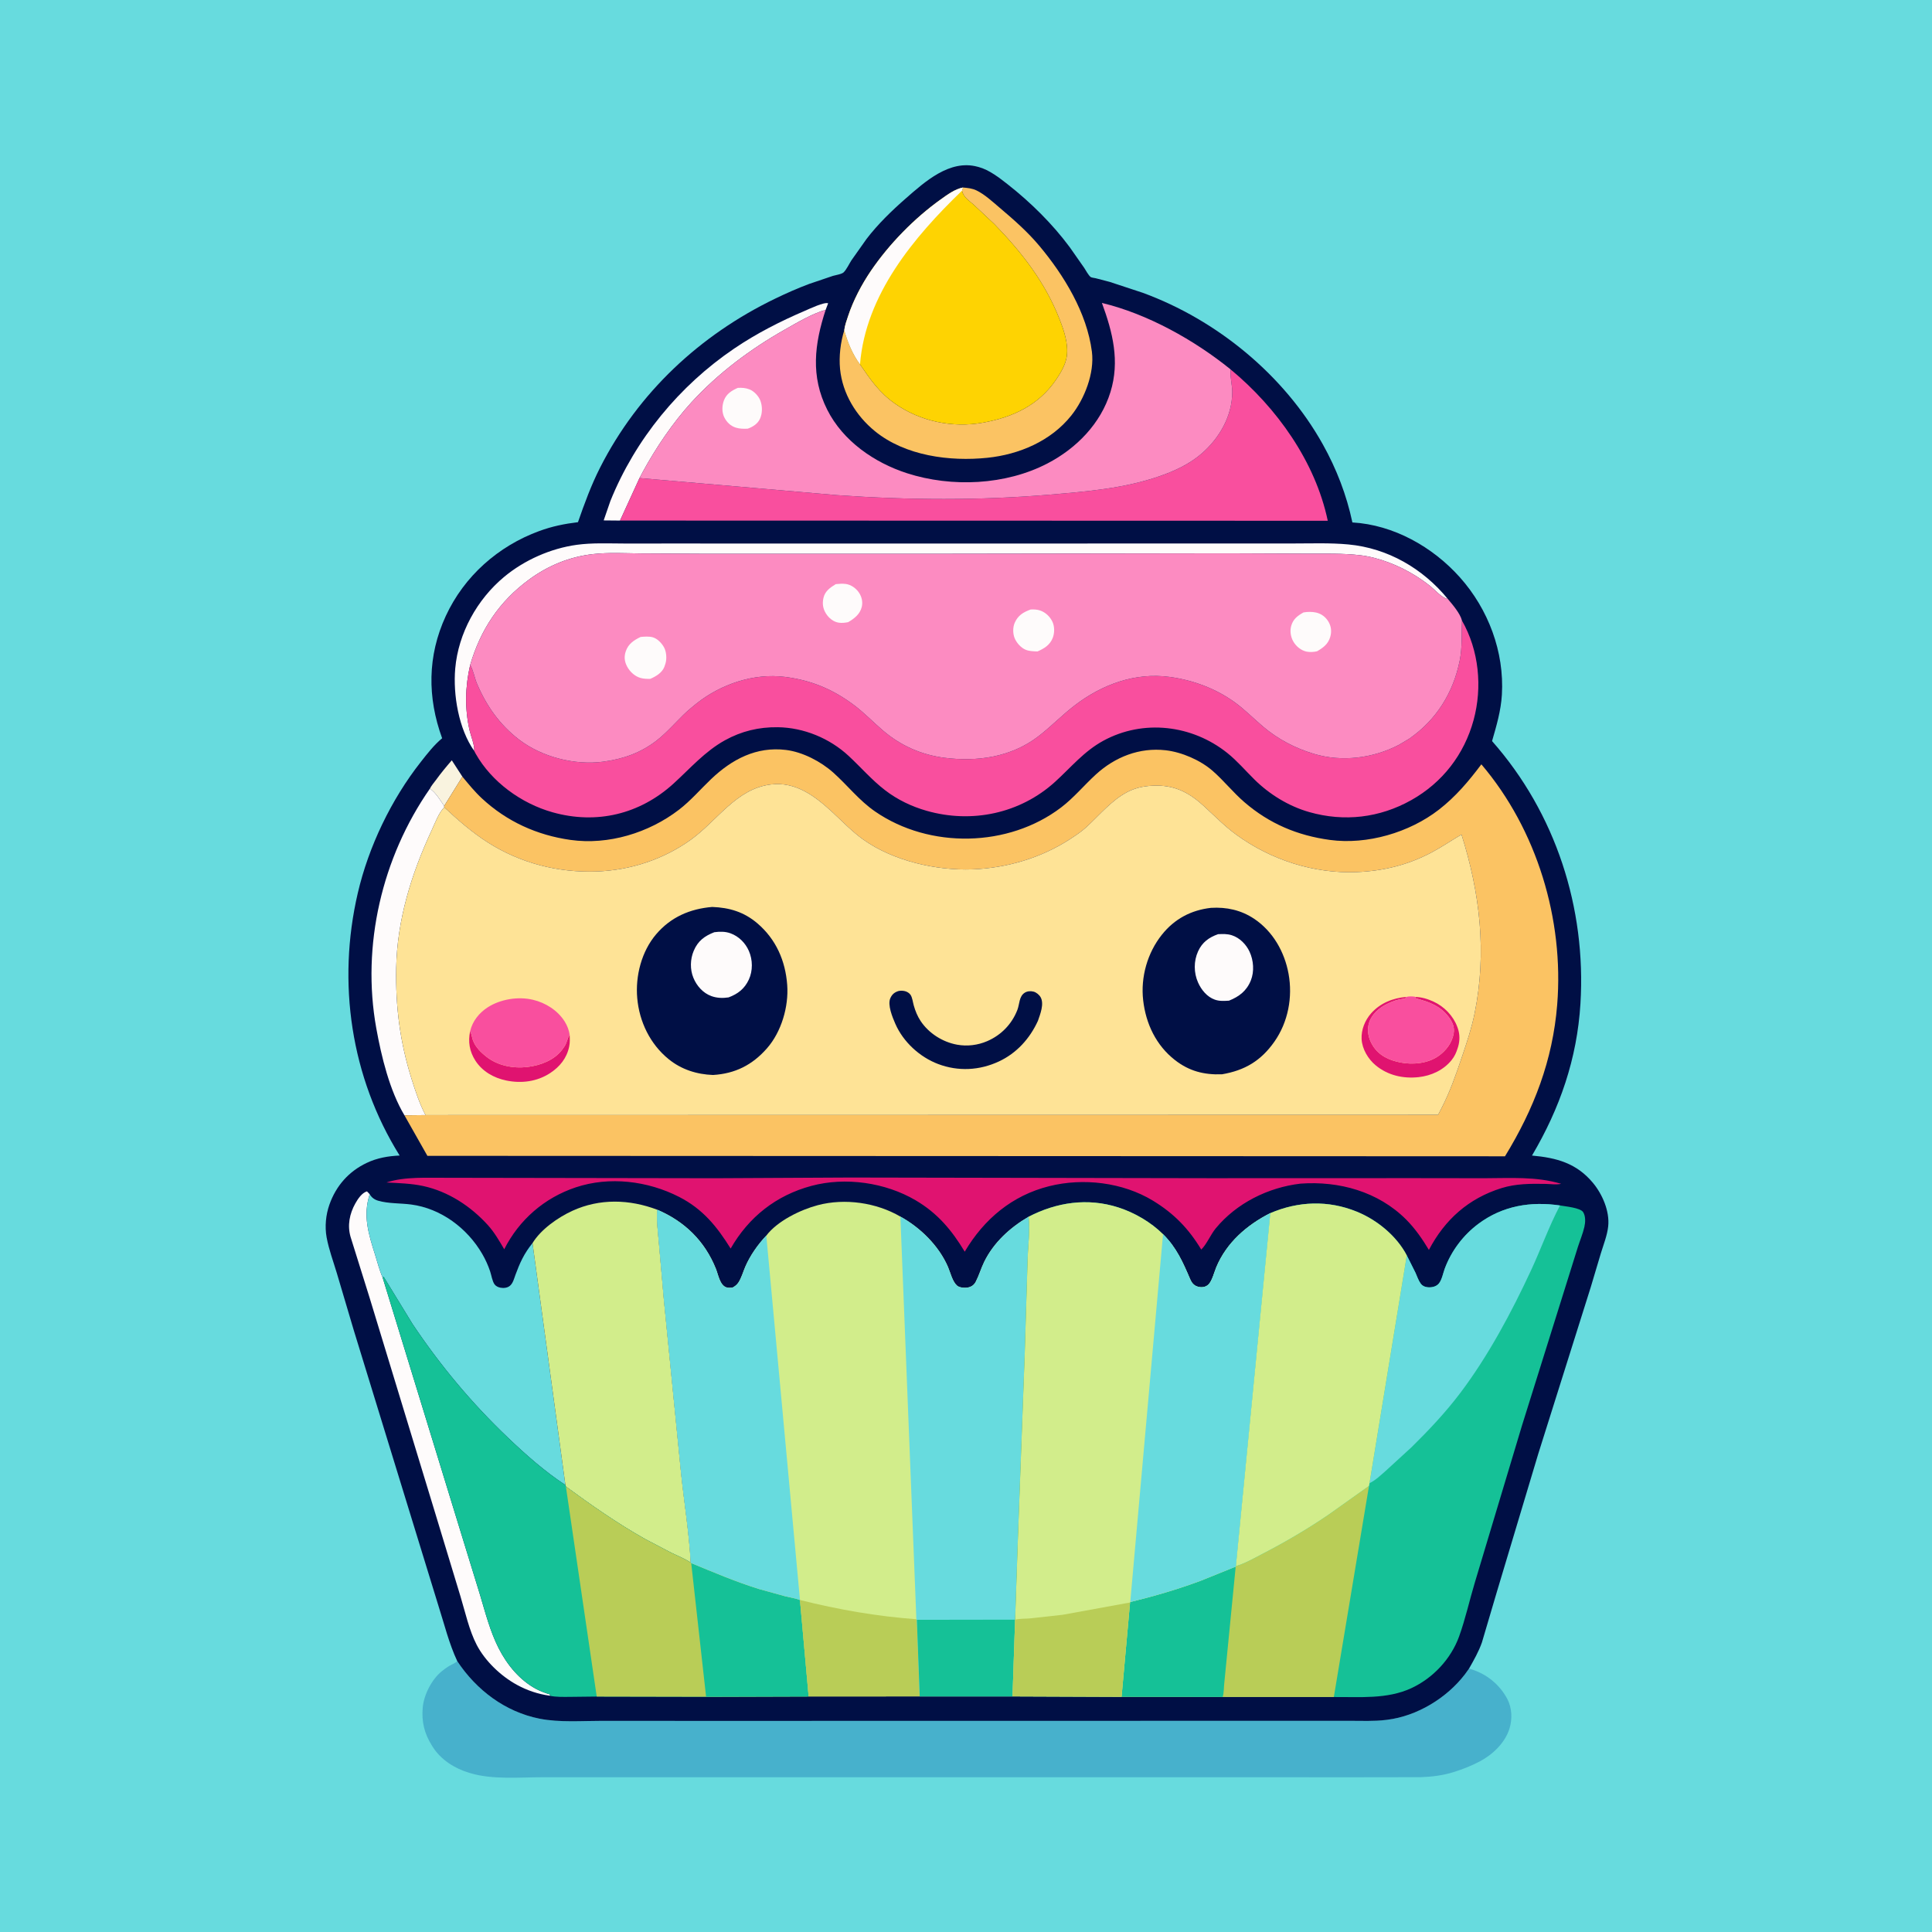 <svg version="1.1" xmlns="http://www.w3.org/2000/svg" style="display: block;" viewBox="0 0 2048 2048" width="1024" height="1024">
<path transform="translate(0,0)" fill="rgb(103,219,222)" d="M -0 -0 L 2048 0 L 2048 2048 L -0 2048 L -0 -0 z"/>
<path transform="translate(0,0)" fill="rgb(71,177,204)" d="M 484.758 1760.97 C 505.021 1791.53 535.473 1814.63 571.92 1821.87 C 593.236 1826.1 617.045 1824.14 638.755 1824.17 L 741.88 1824.24 L 1139.73 1824.18 L 1361.59 1824.14 L 1430.33 1824.13 C 1443.09 1824.1 1456.33 1824.79 1469 1823.21 L 1470.54 1823.03 C 1502.28 1819.08 1533.57 1799.98 1552.88 1774.84 L 1557.2 1768.83 L 1558.95 1769.32 C 1575.68 1774.22 1589.72 1785.65 1597.83 1801.03 C 1602.8 1810.46 1603.24 1822.43 1600.07 1832.5 C 1595.23 1847.88 1581.92 1860.31 1567.84 1867.58 C 1559.18 1872.05 1550.55 1875.43 1541.28 1878.37 C 1529.8 1882.02 1518.14 1883.43 1506.13 1883.88 L 1437.86 1883.98 L 1304.34 1883.95 L 899.987 1883.92 L 654.831 1883.92 L 575.7 1883.94 C 551.134 1883.93 522.192 1886.71 498.578 1879.62 L 497 1879.13 C 481.807 1874.53 467.474 1865.49 458.784 1851.88 L 457.93 1850.5 C 449.829 1837.68 446.748 1825.06 448.124 1810 C 449.369 1796.39 457.686 1780.14 468.386 1771.54 L 469.595 1770.59 C 472.572 1768.24 475.371 1766.31 478.764 1764.58 C 480.488 1763.7 482.202 1762.92 483.753 1761.75 L 484.758 1760.97 z"/>
<path transform="translate(0,0)" fill="rgb(0,15,69)" d="M 484.758 1760.97 C 475.946 1742.17 471.066 1721.91 464.764 1702.2 L 423.825 1569 L 374.999 1410.07 L 357.065 1349.62 C 353.333 1337.13 348.583 1324.51 346.239 1311.7 C 344.158 1300.33 345.372 1287.7 349.232 1276.84 C 356.282 1256.98 369.653 1241.76 388.779 1232.7 C 399.871 1227.45 411.441 1225.47 423.633 1224.91 C 371.865 1141.96 357.18 1041.62 379.266 946.72 C 390.752 897.368 414.748 847.483 446.085 807.653 C 452.988 798.879 460.063 789.711 468.685 782.577 C 452.905 739.325 453.028 695.265 472.539 653.013 C 492.069 610.718 528.106 578.869 571.688 562.901 C 585.242 557.934 598.374 555.244 612.668 553.538 C 619.508 533.906 626.67 514.288 636.097 495.721 C 676.514 416.126 741.903 355.05 821.986 316.437 C 833.693 310.792 845.647 305.496 857.823 300.948 L 882.962 292.439 C 885.685 291.641 892.227 290.639 894.245 288.732 C 897.302 285.844 900.156 279.647 902.56 275.932 L 918.482 253.414 C 930.404 237.76 945.316 223.316 960.115 210.381 C 980.475 192.586 1006.69 168.864 1036 176.689 L 1037.42 177.052 C 1048.61 180.058 1059.44 188.513 1068.42 195.579 C 1092.61 214.609 1115.63 237.294 1133.97 262.056 L 1149.38 284.069 C 1151.12 286.683 1153.78 291.887 1156.24 293.712 C 1157 294.277 1160.54 294.723 1161.56 294.968 L 1176.33 298.82 L 1211.38 310.37 C 1290.11 339.201 1361.38 397.72 1402.3 471.141 C 1416.78 497.122 1427.42 524.683 1433.59 553.812 C 1477.24 556.322 1518.71 579.711 1547.51 611.959 C 1577.67 645.734 1594.76 691.015 1592.06 736.441 C 1591.05 753.442 1586.35 769.312 1581.64 785.583 C 1649.12 861.992 1681.56 962.607 1675.33 1063.99 C 1671.75 1122.35 1653.57 1174.82 1623.98 1224.94 C 1650.13 1227.29 1671.17 1233.01 1688.55 1253.85 C 1698.62 1265.92 1706.47 1284.08 1704.75 1300 C 1703.72 1309.55 1699.79 1319.36 1696.99 1328.5 L 1686.23 1364.55 L 1630.61 1541.12 L 1586.45 1688.39 L 1570.91 1741.01 C 1567.47 1750.86 1562.33 1759.78 1557.2 1768.83 L 1552.88 1774.84 C 1533.57 1799.98 1502.28 1819.08 1470.54 1823.03 L 1469 1823.21 C 1456.33 1824.79 1443.09 1824.1 1430.33 1824.13 L 1361.59 1824.14 L 1139.73 1824.18 L 741.88 1824.24 L 638.755 1824.17 C 617.045 1824.14 593.236 1826.1 571.92 1821.87 C 535.473 1814.63 505.021 1791.53 484.758 1760.97 z"/>
<path transform="translate(0,0)" fill="rgb(249,243,223)" d="M 455.696 836.03 C 457.162 832.883 460.135 829.596 462.187 826.756 C 467.429 819.503 473.051 812.706 478.918 805.954 L 490.151 823.291 L 470.839 854.393 C 466.871 848.441 461.689 839.83 455.696 836.03 z"/>
<path transform="translate(0,0)" fill="rgb(254,251,251)" d="M 657.254 551.822 L 639.926 551.665 L 647.059 531 C 673.448 465.656 719.998 408.961 778.346 369.429 C 801.902 353.468 827.218 340.559 853.356 329.398 C 857.901 327.457 873.77 319.869 877.862 321.5 L 875.237 328.405 C 860.417 332.746 845.355 341.793 831.93 349.388 C 795.53 369.981 761.004 395.762 732.731 426.732 C 713.196 448.13 695.296 474.667 681.475 500.013 L 677.893 506.764 L 657.254 551.822 z"/>
<path transform="translate(0,0)" fill="rgb(254,251,251)" d="M 455.696 836.03 C 461.689 839.83 466.871 848.441 470.839 854.393 L 470.932 855.758 C 465.208 861.266 460.834 873.147 457.414 880.508 C 436.071 926.432 420.96 975.048 419.988 1026.07 C 419.208 1066.96 423.905 1104.05 436.093 1143.13 C 440.111 1156.02 444.758 1170.11 451.054 1182.03 L 428.725 1182.28 C 412.937 1155.82 404.331 1120.14 398.884 1090.04 C 383.01 1002.33 404.935 908.876 455.696 836.03 z"/>
<path transform="translate(0,0)" fill="rgb(254,251,251)" d="M 582.322 1797.47 C 570.092 1795.74 558.745 1791.89 547.882 1785.95 C 530.911 1776.67 514.285 1760.85 505.32 1743.62 C 497.313 1728.23 493.171 1708.9 488.145 1692.31 L 460.736 1602 L 391.851 1375.87 L 371.626 1311.17 C 368.069 1298.99 370.539 1286.57 376.727 1275.57 C 379.301 1271 383.65 1264.37 389 1262.9 L 391.923 1265.94 C 384.47 1288.66 390.757 1308.34 397.611 1330.11 C 400.127 1338.1 402.197 1346.5 405.57 1354.16 L 491.159 1633.09 L 508.684 1690.06 C 514.46 1709.29 519.491 1729.28 528.641 1747.26 C 537.664 1764.99 551.139 1781.36 568.993 1790.71 C 573.686 1793.17 578.89 1794.94 583.936 1796.51 L 582.322 1797.47 z"/>
<path transform="translate(0,0)" fill="rgb(254,251,251)" d="M 502.701 796.022 C 486.195 772.845 480.147 736.436 482.56 708.696 C 485.814 671.299 505.741 635.333 534.494 611.442 C 555.882 593.67 583.764 581.343 611.328 577.537 C 627.674 575.28 644.739 576.116 661.225 576.147 L 727.773 576.14 L 964.735 576.182 L 1273.06 576.117 L 1370.82 576.107 C 1390.2 576.119 1410.01 575.322 1429.32 577.131 C 1471.23 581.057 1508.29 602.655 1534.71 634.882 C 1528.51 633.938 1521.24 625.406 1516.15 621.309 C 1511.04 617.198 1505.56 613.439 1500 609.97 C 1483.24 599.51 1461.61 590.879 1441.95 588.576 C 1423.44 586.407 1404.49 587.015 1385.88 586.932 L 1301.76 586.577 L 986.199 587.045 L 744.469 587.027 L 678.672 586.68 C 662.182 586.475 645.355 585.52 628.938 587.329 C 603.877 590.091 581.077 599.478 560.766 614.382 C 529.238 637.516 509.34 667.474 498.394 704.88 C 493.083 727.838 492.537 751.072 497.76 774.152 C 499.233 780.661 503.201 789.61 502.701 796.022 z"/>
<path transform="translate(0,0)" fill="rgb(251,195,99)" d="M 1020.77 198.771 C 1025.66 199.203 1030.52 199.651 1035.01 201.805 C 1043.68 205.967 1051.76 213.494 1059.11 219.721 C 1074.23 232.547 1088.97 245.338 1101.74 260.599 C 1127.86 291.783 1152.27 331.762 1157.47 372.852 C 1160.35 395.575 1149.6 422.978 1135.56 440.55 C 1114.05 467.49 1080.4 481.772 1046.71 485.266 C 1006.82 489.404 959.607 483.258 927.5 457.109 C 907.37 440.715 893.08 417.195 890.497 391.171 C 889.184 377.936 890.964 362.791 894.949 350.123 C 898.603 362.767 903.722 375.537 911.643 386.194 C 922.577 402.307 932.243 416.284 948.471 427.716 C 975.341 446.645 1009.52 453.833 1041.84 448.057 C 1073.37 442.424 1100.73 429.786 1119.26 402.777 C 1124.27 395.477 1129.72 386.324 1130.87 377.426 C 1132.6 364.064 1127.79 350.162 1122.98 337.906 C 1107.75 299.06 1083.05 267.347 1054.13 237.625 L 1032.39 217.214 C 1027.39 212.775 1021.03 208.83 1019.79 202.085 L 1020.77 198.771 z"/>
<path transform="translate(0,0)" fill="rgb(103,219,222)" d="M 391.923 1265.94 C 393.856 1269.43 396.984 1271.67 400.789 1272.78 C 411.832 1275.99 424.335 1275.33 435.749 1276.82 C 467.404 1280.96 495.32 1301.92 511.166 1329.17 C 514.549 1334.99 517.385 1341.26 519.536 1347.64 C 520.894 1351.67 521.814 1358.02 524.192 1361.4 C 525.583 1363.37 528.162 1364.59 530.5 1365.01 C 533.961 1365.63 537.746 1365.28 540.5 1363.02 C 543.781 1360.32 544.966 1355.3 546.375 1351.46 C 548.51 1345.63 550.803 1339.91 553.612 1334.37 C 556.639 1328.41 560.279 1322.93 564.49 1317.74 L 599.356 1574.21 C 577.383 1559.76 557.635 1542.26 538.628 1524.16 C 500.107 1487.47 466.921 1447.73 437.324 1403.53 L 406.774 1353.57 L 405.57 1354.16 C 402.197 1346.5 400.127 1338.1 397.611 1330.11 C 390.757 1308.34 384.47 1288.66 391.923 1265.94 z"/>
<path transform="translate(0,0)" fill="rgb(224,19,112)" d="M 474.422 1248.5 L 757.905 1248.97 L 901.213 1248.23 L 1282.33 1248.93 L 1499.12 1248.86 L 1572.99 1248.96 C 1600.58 1248.97 1628.24 1246.83 1654.92 1254.9 C 1649.36 1256.09 1644.01 1255.1 1638.4 1254.99 C 1622.61 1254.67 1606.84 1254.71 1591.62 1259.46 C 1556.7 1270.37 1531.61 1292.77 1514.69 1324.96 C 1507.83 1313.53 1500.02 1302.21 1490.58 1292.77 C 1460.98 1263.15 1419.47 1251.72 1378.61 1254.7 C 1344.36 1258.7 1310.75 1275.36 1288.67 1302.19 C 1283.23 1308.8 1279.25 1318.87 1273.38 1324.59 C 1260.03 1302.44 1244.52 1286.38 1222.25 1272.82 C 1190.21 1253.31 1148.41 1248.34 1112.18 1257.4 C 1072.89 1267.21 1043.02 1292.36 1022.65 1326.83 C 1008.91 1304.05 993.92 1286.06 970.567 1272.34 C 938.431 1253.47 896.162 1247.39 860.103 1257.09 C 822.803 1267.12 793.797 1289.92 774.522 1323.51 C 759.944 1300.06 744.968 1281.61 719.965 1268.8 C 686.751 1251.78 646.051 1246.71 610.243 1258.67 C 577.048 1269.77 550.284 1293.06 534.506 1324.27 C 529.365 1315.53 524.088 1306.33 517.255 1298.77 C 499.09 1278.69 475.215 1262.99 448.5 1257.22 C 435.862 1254.49 422.492 1254.16 409.611 1253.47 C 429.789 1246.92 453.34 1248.74 474.422 1248.5 z"/>
<path transform="translate(0,0)" fill="rgb(249,79,158)" d="M 1304.56 391.646 C 1353.4 432.079 1394.33 489.341 1407.49 552.032 L 657.254 551.822 L 677.893 506.764 L 887.461 524.887 C 962.871 530.188 1038.36 530.68 1113.71 524.28 C 1152.78 520.961 1192.07 517.692 1229.36 504.73 C 1245.54 499.109 1261.24 491.817 1274.22 480.43 C 1292.8 464.13 1306.2 440.883 1306.22 415.677 C 1306.23 407.912 1303.92 400.367 1304.47 392.768 L 1304.56 391.646 z"/>
<path transform="translate(0,0)" fill="rgb(254,211,2)" d="M 894.949 350.123 C 895.476 345.197 897.439 339.884 898.99 335.168 C 904.424 318.648 913.359 301.623 923.11 287.264 C 942.419 258.831 969.297 231.304 997.283 211.345 C 1004.24 206.385 1012.23 200.416 1020.77 198.771 L 1019.79 202.085 C 1021.03 208.83 1027.39 212.775 1032.39 217.214 L 1054.13 237.625 C 1083.05 267.347 1107.75 299.06 1122.98 337.906 C 1127.79 350.162 1132.6 364.064 1130.87 377.426 C 1129.72 386.324 1124.27 395.477 1119.26 402.777 C 1100.73 429.786 1073.37 442.424 1041.84 448.057 C 1009.52 453.833 975.341 446.645 948.471 427.716 C 932.243 416.284 922.577 402.307 911.643 386.194 C 903.722 375.537 898.603 362.767 894.949 350.123 z"/>
<path transform="translate(0,0)" fill="rgb(254,251,251)" d="M 894.949 350.123 C 895.476 345.197 897.439 339.884 898.99 335.168 C 904.424 318.648 913.359 301.623 923.11 287.264 C 942.419 258.831 969.297 231.304 997.283 211.345 C 1004.24 206.385 1012.23 200.416 1020.77 198.771 L 1019.79 202.085 C 968.506 251.574 917.588 312.402 911.643 386.194 C 903.722 375.537 898.603 362.767 894.949 350.123 z"/>
<path transform="translate(0,0)" fill="rgb(210,237,139)" d="M 564.49 1317.74 C 573.28 1303.25 591.474 1290.49 606.756 1283.5 C 635.73 1270.24 667.231 1271.23 696.664 1282.33 C 695.874 1294.69 697.606 1306.99 698.627 1319.3 L 703.804 1378.41 L 722.014 1562 C 725.336 1593.27 730.507 1625.18 732.194 1656.52 C 725.842 1652.26 718.345 1649.31 711.47 1645.97 L 683.935 1631.52 C 654.562 1615.01 626.998 1595.71 599.859 1575.8 L 599.356 1574.21 L 564.49 1317.74 z"/>
<path transform="translate(0,0)" fill="rgb(252,139,193)" d="M 875.237 328.405 C 863.339 364.77 859.087 398.883 876.903 434.317 C 893.612 467.549 926.821 490.47 961.531 501.653 C 1008.9 516.914 1066.14 514.355 1110.54 491.17 C 1141.15 475.18 1166.77 449.106 1177.12 415.62 C 1187.25 382.827 1179.5 352.273 1168.08 321.132 C 1216.48 332.711 1266.17 360.557 1304.56 391.646 L 1304.47 392.768 C 1303.92 400.367 1306.23 407.912 1306.22 415.677 C 1306.2 440.883 1292.8 464.13 1274.22 480.43 C 1261.24 491.817 1245.54 499.109 1229.36 504.73 C 1192.07 517.692 1152.78 520.961 1113.71 524.28 C 1038.36 530.68 962.871 530.188 887.461 524.887 L 677.893 506.764 L 681.475 500.013 C 695.296 474.667 713.196 448.13 732.731 426.732 C 761.004 395.762 795.53 369.981 831.93 349.388 C 845.355 341.793 860.417 332.746 875.237 328.405 z"/>
<path transform="translate(0,0)" fill="rgb(254,251,251)" d="M 782.088 411.164 C 786.461 410.9 790.573 411.176 794.687 412.841 C 799.414 414.755 804.195 419.89 805.991 424.612 C 808.266 430.593 808.303 438.052 805.608 443.948 C 803.162 449.297 797.949 452.583 792.608 454.408 C 788.486 454.63 784.022 454.574 780.056 453.327 C 774.473 451.572 770.393 447.625 767.804 442.461 C 765.065 436.999 765.269 430.002 767.43 424.354 C 770.099 417.377 775.624 414.049 782.088 411.164 z"/>
<path transform="translate(0,0)" fill="rgb(249,79,158)" d="M 1549.76 657.892 C 1567.82 689.447 1571.54 728.527 1562.07 763.305 C 1552.14 799.745 1529.02 829.645 1496.04 848.153 C 1462.46 867 1424.91 871.396 1387.85 860.835 C 1366.06 854.624 1345.67 842.074 1329.61 826.176 C 1320.23 816.9 1311.32 806.455 1301.02 798.219 C 1263.69 768.366 1211.97 762.161 1169.63 785.193 C 1149.05 796.393 1135.43 813.327 1118.4 828.798 C 1081.47 862.341 1030.24 873.201 982.259 859.479 C 966.448 854.958 951.524 847.842 938.451 837.836 C 924.314 827.016 912.615 813.39 899.616 801.315 C 879.465 782.596 851.986 771.245 824.469 770.889 C 804.431 770.629 786 775.026 768.411 784.768 C 747.215 796.508 731.61 814.584 713.926 830.675 C 678.246 863.142 632.331 874.21 585.646 861.031 C 552.73 851.738 521.231 829.019 504.256 799.002 L 502.701 796.022 C 503.201 789.61 499.233 780.661 497.76 774.152 C 492.537 751.072 493.083 727.838 498.394 704.88 C 501.81 710.569 503.024 718.61 505.701 724.877 C 515.71 748.314 529.599 768.066 549.911 783.756 C 574.153 802.482 609.239 811.491 639.631 807.4 C 660.55 804.584 679.145 798.066 696 785.034 C 709.621 774.502 720.136 760.501 733.455 749.702 L 738.517 745.574 C 764.38 725.164 799.057 713.337 832.092 717.541 C 859.84 721.072 882.491 730.444 904.977 747.195 C 916.167 755.531 925.819 765.766 936.462 774.774 C 955.206 790.639 976.908 800.177 1001.2 803.29 C 1036 807.751 1071.9 802.52 1100.43 780.745 C 1113.91 770.461 1125.67 758.12 1139.16 747.791 C 1168.14 725.592 1203.28 712.514 1240.21 717.614 C 1264.65 720.99 1288.36 729.715 1308.5 744.176 C 1319.3 751.933 1328.67 761.545 1338.79 770.124 C 1354.67 783.583 1372.69 793.01 1392.58 799.044 C 1422.4 808.09 1455.7 803.781 1483.02 789.5 L 1493.69 783.159 C 1522.6 763.17 1540.55 734.336 1547.39 700.093 C 1550.22 685.902 1549.12 672.176 1549.76 657.892 z"/>
<path transform="translate(0,0)" fill="rgb(21,193,151)" d="M 405.57 1354.16 L 406.774 1353.57 L 437.324 1403.53 C 466.921 1447.73 500.107 1487.47 538.628 1524.16 C 557.635 1542.26 577.383 1559.76 599.356 1574.21 L 599.859 1575.8 C 626.998 1595.71 654.562 1615.01 683.935 1631.52 L 711.47 1645.97 C 718.345 1649.31 725.842 1652.26 732.194 1656.52 L 732.707 1656.9 C 756.525 1666.71 779.99 1676.75 804.633 1684.4 L 832.732 1692.18 C 837.618 1693.38 843.395 1694.18 848.009 1696.06 L 857.196 1798.33 L 748.486 1798.66 L 632.555 1798.43 L 605.227 1798.74 C 597.793 1798.77 589.587 1799.16 582.322 1797.47 L 583.936 1796.51 C 578.89 1794.94 573.686 1793.17 568.993 1790.71 C 551.139 1781.36 537.664 1764.99 528.641 1747.26 C 519.491 1729.28 514.46 1709.29 508.684 1690.06 L 491.159 1633.09 L 405.57 1354.16 z"/>
<path transform="translate(0,0)" fill="rgb(185,205,87)" d="M 599.859 1575.8 C 626.998 1595.71 654.562 1615.01 683.935 1631.52 L 711.47 1645.97 C 718.345 1649.31 725.842 1652.26 732.194 1656.52 L 732.707 1656.9 C 756.525 1666.71 779.99 1676.75 804.633 1684.4 L 832.732 1692.18 C 837.618 1693.38 843.395 1694.18 848.009 1696.06 L 857.196 1798.33 L 748.486 1798.66 L 632.555 1798.43 L 599.859 1575.8 z"/>
<path transform="translate(0,0)" fill="rgb(21,193,151)" d="M 732.707 1656.9 C 756.525 1666.71 779.99 1676.75 804.633 1684.4 L 832.732 1692.18 C 837.618 1693.38 843.395 1694.18 848.009 1696.06 L 857.196 1798.33 L 748.486 1798.66 L 732.707 1656.9 z"/>
<path transform="translate(0,0)" fill="rgb(251,195,99)" d="M 490.151 823.291 C 496.756 831.269 503.303 839.331 510.91 846.391 C 537.283 870.871 569.256 885.331 604.715 890.342 C 644.936 896.027 687.787 882.863 719.674 858.394 C 732.112 848.85 742.396 836.775 753.71 825.975 C 775.738 804.948 801.729 791.117 833.115 794.963 C 850.889 797.141 870.097 807.194 883.321 819.003 C 898.615 832.659 910.561 848.435 927.68 860.231 C 985.393 900.001 1069.06 898.435 1124.85 855.914 C 1138.31 845.662 1149.18 832.403 1161.62 821.013 C 1181.95 802.406 1207.89 792.114 1235.77 795.326 C 1252.79 797.288 1272.44 805.811 1285.41 817.113 C 1297.3 827.474 1307.19 840.079 1319.17 850.387 C 1345.59 873.137 1375.39 885.706 1409.78 890.362 C 1449.22 895.699 1494 882.539 1525.2 858.352 C 1543.1 844.48 1556.77 828.24 1570.31 810.216 C 1629.24 879.478 1657.96 974.694 1650.69 1065 C 1645.94 1123.99 1626.07 1175.55 1595.35 1225.72 L 453.062 1225.24 L 428.725 1182.28 L 451.054 1182.03 L 1524.42 1181.8 L 1528.06 1174.75 C 1537.33 1156.81 1543.54 1138.67 1549.97 1119.65 C 1555.06 1104.6 1560 1089.73 1563.17 1074.13 C 1576.21 1009.9 1568.9 946.69 1549.24 884.637 C 1538.46 890.93 1528.16 898.057 1517.09 903.872 C 1492.19 916.966 1466.21 923.312 1438.14 924.442 C 1392.75 926.27 1347.08 911.471 1310.5 884.785 C 1298.32 875.903 1287.81 865.199 1276.77 855.01 C 1261.92 841.301 1247.19 832.848 1226.45 832.78 C 1215.48 832.744 1205.06 834.357 1195.22 839.46 C 1178.36 848.204 1165.55 863.981 1151.69 876.689 C 1146.4 881.535 1140.09 885.735 1134.09 889.637 C 1103.68 909.427 1067.07 920.185 1030.96 921.556 C 992.438 923.018 946.984 912.588 915.285 890.097 C 903.518 881.749 893.536 871.277 882.982 861.5 C 864.48 844.359 843.879 828.207 816.916 831.598 C 780.432 836.186 760.434 869.85 732.5 890.008 C 703.453 910.97 668.214 922.515 632.485 923.791 C 591.528 925.254 551.467 914.969 516.868 892.847 C 500.206 882.194 485.363 869.213 470.932 855.758 L 470.839 854.393 L 490.151 823.291 z"/>
<path transform="translate(0,0)" fill="rgb(210,237,139)" d="M 812.313 1309.78 C 824.111 1294.23 848.525 1282.37 867.012 1277.5 C 895.558 1269.99 928.959 1274.74 954.442 1289.64 C 975.635 1301.34 995.209 1320.55 1004.9 1343 C 1007.5 1349.03 1009.56 1358.43 1014.5 1362.8 C 1017.27 1365.26 1023.55 1365.49 1026.91 1364.61 C 1030.34 1363.7 1032.77 1361.74 1034.38 1358.61 C 1037.85 1351.88 1039.93 1344.53 1043.24 1337.73 C 1053.27 1317.16 1070.75 1301.25 1090.31 1289.82 C 1092.07 1304.1 1089.71 1320.68 1089.29 1335.21 L 1086.22 1435.54 L 1078.82 1636.02 L 1076.07 1716.91 L 1073.33 1798.25 L 974.933 1798.26 L 857.196 1798.33 L 848.009 1696.06 C 843.395 1694.18 837.618 1693.38 832.732 1692.18 L 804.633 1684.4 C 779.99 1676.75 756.525 1666.71 732.707 1656.9 L 732.194 1656.52 C 730.507 1625.18 725.336 1593.27 722.014 1562 L 703.804 1378.41 L 698.627 1319.3 C 697.606 1306.99 695.874 1294.69 696.664 1282.33 C 725.766 1294.72 747.189 1315.62 758.947 1345.14 C 761.379 1351.24 763.1 1362.11 769.709 1364.56 C 771.85 1365.36 774.267 1365.1 776.5 1364.92 C 779.276 1363.35 781.185 1362 782.929 1359.27 C 786.035 1354.41 787.712 1348.18 789.999 1342.87 C 795.133 1330.95 803.387 1319.17 812.313 1309.78 z"/>
<path transform="translate(0,0)" fill="rgb(185,205,87)" d="M 848.009 1696.06 C 888.568 1706.25 929.66 1713.43 971.384 1716.46 L 971.909 1717.07 L 974.933 1798.26 L 857.196 1798.33 L 848.009 1696.06 z"/>
<path transform="translate(0,0)" fill="rgb(103,219,222)" d="M 696.664 1282.33 C 725.766 1294.72 747.189 1315.62 758.947 1345.14 C 761.379 1351.24 763.1 1362.11 769.709 1364.56 C 771.85 1365.36 774.267 1365.1 776.5 1364.92 C 779.276 1363.35 781.185 1362 782.929 1359.27 C 786.035 1354.41 787.712 1348.18 789.999 1342.87 C 795.133 1330.95 803.387 1319.17 812.313 1309.78 L 848.009 1696.06 C 843.395 1694.18 837.618 1693.38 832.732 1692.18 L 804.633 1684.4 C 779.99 1676.75 756.525 1666.71 732.707 1656.9 L 732.194 1656.52 C 730.507 1625.18 725.336 1593.27 722.014 1562 L 703.804 1378.41 L 698.627 1319.3 C 697.606 1306.99 695.874 1294.69 696.664 1282.33 z"/>
<path transform="translate(0,0)" fill="rgb(103,219,222)" d="M 954.442 1289.64 C 975.635 1301.34 995.209 1320.55 1004.9 1343 C 1007.5 1349.03 1009.56 1358.43 1014.5 1362.8 C 1017.27 1365.26 1023.55 1365.49 1026.91 1364.61 C 1030.34 1363.7 1032.77 1361.74 1034.38 1358.61 C 1037.85 1351.88 1039.93 1344.53 1043.24 1337.73 C 1053.27 1317.16 1070.75 1301.25 1090.31 1289.82 C 1092.07 1304.1 1089.71 1320.68 1089.29 1335.21 L 1086.22 1435.54 L 1078.82 1636.02 L 1076.07 1716.91 L 1073.33 1798.25 L 974.933 1798.26 L 971.909 1717.07 L 971.384 1716.46 L 954.442 1289.64 z"/>
<path transform="translate(0,0)" fill="rgb(21,193,151)" d="M 971.909 1717.07 L 1076.07 1716.91 L 1073.33 1798.25 L 974.933 1798.26 L 971.909 1717.07 z"/>
<path transform="translate(0,0)" fill="rgb(252,139,193)" d="M 498.394 704.88 C 509.34 667.474 529.238 637.516 560.766 614.382 C 581.077 599.478 603.877 590.091 628.938 587.329 C 645.355 585.52 662.182 586.475 678.672 586.68 L 744.469 587.027 L 986.199 587.045 L 1301.76 586.577 L 1385.88 586.932 C 1404.49 587.015 1423.44 586.407 1441.95 588.576 C 1461.61 590.879 1483.24 599.51 1500 609.97 C 1505.56 613.439 1511.04 617.198 1516.15 621.309 C 1521.24 625.406 1528.51 633.938 1534.71 634.882 C 1539.7 640.777 1547.94 650.339 1549.76 657.892 C 1549.12 672.176 1550.22 685.902 1547.39 700.093 C 1540.55 734.336 1522.6 763.17 1493.69 783.159 L 1483.02 789.5 C 1455.7 803.781 1422.4 808.09 1392.58 799.044 C 1372.69 793.01 1354.67 783.583 1338.79 770.124 C 1328.67 761.545 1319.3 751.933 1308.5 744.176 C 1288.36 729.715 1264.65 720.99 1240.21 717.614 C 1203.28 712.514 1168.14 725.592 1139.16 747.791 C 1125.67 758.12 1113.91 770.461 1100.43 780.745 C 1071.9 802.52 1036 807.751 1001.2 803.29 C 976.908 800.177 955.206 790.639 936.462 774.774 C 925.819 765.766 916.167 755.531 904.977 747.195 C 882.491 730.444 859.84 721.072 832.092 717.541 C 799.057 713.337 764.38 725.164 738.517 745.574 L 733.455 749.702 C 720.136 760.501 709.621 774.502 696 785.034 C 679.145 798.066 660.55 804.584 639.631 807.4 C 609.239 811.491 574.153 802.482 549.911 783.756 C 529.599 768.066 515.71 748.314 505.701 724.877 C 503.024 718.61 501.81 710.569 498.394 704.88 z"/>
<path transform="translate(0,0)" fill="rgb(254,251,251)" d="M 885.973 619.202 C 889.373 618.825 893.111 618.561 896.5 619.01 C 902.249 619.773 907.648 623.726 910.744 628.526 C 913.604 632.959 914.765 638.264 913.484 643.448 C 911.579 651.153 905.589 655.692 899.089 659.516 C 895.796 660.172 892.499 660.547 889.147 660.066 C 883.489 659.255 878.552 655.123 875.571 650.399 C 872.265 645.158 871.551 639.756 872.899 633.814 C 874.535 626.601 880.036 622.814 885.973 619.202 z"/>
<path transform="translate(0,0)" fill="rgb(254,251,251)" d="M 1381.73 649.205 C 1386.06 648.454 1390.68 648.362 1395 649.296 C 1400.75 650.539 1405.38 654.14 1408.3 659.157 C 1411.19 664.133 1411.73 669.582 1410.12 675.117 C 1407.93 682.671 1402.69 686.588 1396.16 690.374 C 1392.9 691.195 1388.33 691.449 1385.06 690.755 C 1379.17 689.507 1373.96 685.193 1371 680.083 C 1368.14 675.161 1367.16 668.828 1368.76 663.33 C 1370.85 656.159 1375.5 652.733 1381.73 649.205 z"/>
<path transform="translate(0,0)" fill="rgb(254,251,251)" d="M 1092.58 646.081 C 1095.86 645.924 1099.36 646.05 1102.5 647.111 C 1108.26 649.06 1113.11 653.663 1115.65 659.136 C 1117.97 664.106 1117.95 670.92 1116.02 676 C 1113.09 683.712 1106.97 687.388 1099.82 690.561 C 1095.75 690.409 1091.34 690.367 1087.5 688.866 C 1082.34 686.851 1077.5 681.364 1075.5 676.333 C 1073.55 671.409 1073.55 664.829 1075.71 660.013 C 1079.22 652.192 1084.86 648.893 1092.58 646.081 z"/>
<path transform="translate(0,0)" fill="rgb(254,251,251)" d="M 679.107 675.186 C 682.883 674.821 688.196 674.459 691.853 675.523 C 696.993 677.02 701.185 681.539 703.775 686 C 706.484 690.664 707.007 698.336 705.402 703.484 L 705.054 704.5 L 704.208 706.981 C 701.639 713.318 695.293 717.026 689.333 719.609 C 686.027 719.708 682.378 719.567 679.174 718.706 C 673.073 717.065 667.687 712.067 664.78 706.584 C 661.887 701.129 661.389 696.053 663.415 690.209 C 666.103 682.453 672.054 678.559 679.107 675.186 z"/>
<path transform="translate(0,0)" fill="rgb(21,193,151)" d="M 1090.31 1289.82 C 1120.07 1274.4 1152.94 1269.51 1185.4 1279.91 C 1202.65 1285.44 1220.01 1295.55 1232.87 1308.33 C 1247.09 1322.44 1253.82 1337.79 1261.56 1355.88 C 1263.09 1359.46 1265.15 1362.33 1268.95 1363.68 C 1273.11 1365.17 1277.78 1364.79 1281.04 1361.62 C 1284.88 1357.88 1287.22 1348.37 1289.32 1343.32 C 1300.2 1317.2 1321.78 1298.55 1346.53 1285.99 C 1376.35 1273.25 1407.92 1272.09 1438.18 1284.38 C 1459.66 1293.1 1480.45 1310.08 1491.28 1330.8 L 1500.49 1349.2 C 1502.15 1352.94 1503.64 1357.48 1506.08 1360.77 C 1507.65 1362.89 1509.94 1364.02 1512.5 1364.42 C 1516.92 1365.11 1522.35 1364.18 1525.32 1360.5 C 1528.56 1356.49 1529.73 1349.56 1531.53 1344.73 C 1538.57 1325.83 1551.26 1309.07 1567.5 1297.05 C 1593.03 1278.16 1622.7 1273.3 1653.66 1277.85 C 1658.95 1278.81 1675.33 1280.18 1678.26 1284.99 C 1680.97 1289.46 1680.6 1295.84 1679.48 1300.7 C 1677.83 1307.86 1674.83 1314.94 1672.59 1321.96 L 1658.23 1367.88 L 1613.35 1511.19 L 1563.43 1677.41 C 1557.71 1696.33 1553.45 1716.05 1546.74 1734.63 C 1538.07 1758.62 1518.96 1778.97 1495.92 1789.6 C 1470.35 1801.39 1441.4 1798.72 1413.92 1798.93 L 1296.03 1798.88 L 1188.89 1798.7 L 1073.33 1798.25 L 1076.07 1716.91 L 1078.82 1636.02 L 1086.22 1435.54 L 1089.29 1335.21 C 1089.71 1320.68 1092.07 1304.1 1090.31 1289.82 z"/>
<path transform="translate(0,0)" fill="rgb(103,219,222)" d="M 1491.28 1330.8 L 1500.49 1349.2 C 1502.15 1352.94 1503.64 1357.48 1506.08 1360.77 C 1507.65 1362.89 1509.94 1364.02 1512.5 1364.42 C 1516.92 1365.11 1522.35 1364.18 1525.32 1360.5 C 1528.56 1356.49 1529.73 1349.56 1531.53 1344.73 C 1538.57 1325.83 1551.26 1309.07 1567.5 1297.05 C 1593.03 1278.16 1622.7 1273.3 1653.66 1277.85 C 1642.05 1299.77 1633.62 1323.64 1623.16 1346.18 C 1602.34 1391.03 1577.7 1437.19 1547.9 1476.68 C 1532.46 1497.14 1514.54 1516.13 1496.3 1534.09 L 1468.86 1559.23 C 1463.58 1563.8 1458.14 1569.2 1451.76 1572.21 L 1491.28 1330.8 z"/>
<path transform="translate(0,0)" fill="rgb(185,205,87)" d="M 1310.03 1660.19 C 1320.02 1657.27 1330.02 1651.44 1339.26 1646.65 C 1362.69 1634.52 1385.56 1621.07 1407.41 1606.27 L 1451.19 1575.16 L 1413.92 1798.93 L 1296.03 1798.88 L 1188.89 1798.7 L 1197.88 1698.77 L 1198.12 1698.21 C 1223.45 1691.98 1248.31 1684.8 1272.76 1675.66 L 1308.05 1661.4 L 1309.88 1660.76 L 1310.03 1660.19 z"/>
<path transform="translate(0,0)" fill="rgb(21,193,151)" d="M 1198.12 1698.21 C 1223.45 1691.98 1248.31 1684.8 1272.76 1675.66 L 1308.05 1661.4 L 1309.88 1660.76 L 1297.81 1783.94 C 1297.25 1788.23 1297.52 1795.05 1296.03 1798.88 L 1188.89 1798.7 L 1197.88 1698.77 L 1198.12 1698.21 z"/>
<path transform="translate(0,0)" fill="rgb(210,237,139)" d="M 1346.53 1285.99 C 1376.35 1273.25 1407.92 1272.09 1438.18 1284.38 C 1459.66 1293.1 1480.45 1310.08 1491.28 1330.8 L 1451.76 1572.21 L 1451.19 1575.16 L 1407.41 1606.27 C 1385.56 1621.07 1362.69 1634.52 1339.26 1646.65 C 1330.02 1651.44 1320.02 1657.27 1310.03 1660.19 L 1346.53 1285.99 z"/>
<path transform="translate(0,0)" fill="rgb(210,237,139)" d="M 1090.31 1289.82 C 1120.07 1274.4 1152.94 1269.51 1185.4 1279.91 C 1202.65 1285.44 1220.01 1295.55 1232.87 1308.33 C 1247.09 1322.44 1253.82 1337.79 1261.56 1355.88 C 1263.09 1359.46 1265.15 1362.33 1268.95 1363.68 C 1273.11 1365.17 1277.78 1364.79 1281.04 1361.62 C 1284.88 1357.88 1287.22 1348.37 1289.32 1343.32 C 1300.2 1317.2 1321.78 1298.55 1346.53 1285.99 L 1310.03 1660.19 L 1309.88 1660.76 L 1308.05 1661.4 L 1272.76 1675.66 C 1248.31 1684.8 1223.45 1691.98 1198.12 1698.21 L 1197.88 1698.77 L 1188.89 1798.7 L 1073.33 1798.25 L 1076.07 1716.91 L 1078.82 1636.02 L 1086.22 1435.54 L 1089.29 1335.21 C 1089.71 1320.68 1092.07 1304.1 1090.31 1289.82 z"/>
<path transform="translate(0,0)" fill="rgb(185,205,87)" d="M 1076.07 1716.91 C 1080.8 1715.71 1086.79 1716.02 1091.74 1715.57 L 1126.36 1711.75 L 1196 1699.06 L 1197.88 1698.77 L 1188.89 1798.7 L 1073.33 1798.25 L 1076.07 1716.91 z"/>
<path transform="translate(0,0)" fill="rgb(103,219,222)" d="M 1232.87 1308.33 C 1247.09 1322.44 1253.82 1337.79 1261.56 1355.88 C 1263.09 1359.46 1265.15 1362.33 1268.95 1363.68 C 1273.11 1365.17 1277.78 1364.79 1281.04 1361.62 C 1284.88 1357.88 1287.22 1348.37 1289.32 1343.32 C 1300.2 1317.2 1321.78 1298.55 1346.53 1285.99 L 1310.03 1660.19 L 1309.88 1660.76 L 1308.05 1661.4 L 1272.76 1675.66 C 1248.31 1684.8 1223.45 1691.98 1198.12 1698.21 L 1232.87 1308.33 z"/>
<path transform="translate(0,0)" fill="rgb(254,227,150)" d="M 470.932 855.758 C 485.363 869.213 500.206 882.194 516.868 892.847 C 551.467 914.969 591.528 925.254 632.485 923.791 C 668.214 922.515 703.453 910.97 732.5 890.008 C 760.434 869.85 780.432 836.186 816.916 831.598 C 843.879 828.207 864.48 844.359 882.982 861.5 C 893.536 871.277 903.518 881.749 915.285 890.097 C 946.984 912.588 992.438 923.018 1030.96 921.556 C 1067.07 920.185 1103.68 909.427 1134.09 889.637 C 1140.09 885.735 1146.4 881.535 1151.69 876.689 C 1165.55 863.981 1178.36 848.204 1195.22 839.46 C 1205.06 834.357 1215.48 832.744 1226.45 832.78 C 1247.19 832.848 1261.92 841.301 1276.77 855.01 C 1287.81 865.199 1298.32 875.903 1310.5 884.785 C 1347.08 911.471 1392.75 926.27 1438.14 924.442 C 1466.21 923.312 1492.19 916.966 1517.09 903.872 C 1528.16 898.057 1538.46 890.93 1549.24 884.637 C 1568.9 946.69 1576.21 1009.9 1563.17 1074.13 C 1560 1089.73 1555.06 1104.6 1549.97 1119.65 C 1543.54 1138.67 1537.33 1156.81 1528.06 1174.75 L 1524.42 1181.8 L 451.054 1182.03 C 444.758 1170.11 440.111 1156.02 436.093 1143.13 C 423.905 1104.05 419.208 1066.96 419.988 1026.07 C 420.96 975.048 436.071 926.432 457.414 880.508 C 460.834 873.147 465.208 861.266 470.932 855.758 z"/>
<path transform="translate(0,0)" fill="rgb(224,19,112)" d="M 498.384 1093.03 L 499.058 1094.65 C 499.766 1096.39 500.096 1097.99 500.487 1099.81 C 502.149 1107.55 508.015 1114 514 1118.86 L 515.206 1119.85 C 527.507 1129.72 544.135 1132.87 559.476 1130.98 C 572.895 1129.32 587.562 1123.84 595.938 1112.67 L 597.5 1110.45 L 598.173 1109.51 C 600.901 1105.6 601.353 1100.87 603.844 1096.79 C 604.074 1101.1 604.24 1105.15 603.358 1109.42 C 600.824 1121.68 593.463 1130.76 583.157 1137.52 C 569.289 1146.61 552.651 1148.7 536.623 1145.38 C 523.489 1142.67 511.298 1135.78 503.941 1124.34 C 497.673 1114.59 495.97 1104.2 498.384 1093.03 z"/>
<path transform="translate(0,0)" fill="rgb(224,19,112)" d="M 1500.12 1056.84 C 1506.67 1056.81 1513.62 1059 1519.56 1061.73 C 1530.91 1066.94 1540.48 1076.78 1544.8 1088.53 L 1545.31 1089.96 C 1547.53 1096.1 1547.56 1103.21 1545.7 1109.46 L 1545.21 1111 C 1543.71 1115.87 1541.95 1119.77 1538.73 1123.77 C 1530.18 1134.37 1517.18 1140.36 1503.8 1141.81 C 1487.34 1143.58 1471.29 1139.98 1458.37 1129.37 C 1450.33 1122.75 1443.92 1112.07 1443.36 1101.5 C 1442.84 1091.62 1446.9 1081.59 1453.37 1074.26 C 1463 1063.35 1476.44 1057.93 1490.72 1056.78 L 1489.5 1058.54 L 1488.57 1058.62 C 1482.49 1059.2 1477.11 1061 1471.64 1063.62 L 1470.2 1064.3 C 1462.16 1068.14 1454.11 1075.22 1451.36 1083.91 C 1448.67 1092.38 1450.62 1101.07 1455.25 1108.44 C 1461.98 1119.16 1472.61 1123.91 1484.64 1126.29 C 1497.8 1128.89 1513.66 1127.25 1524.81 1119.43 C 1532.83 1113.81 1539.32 1105.35 1540.95 1095.5 C 1542.11 1088.52 1539.52 1083.04 1535.36 1077.64 C 1526.75 1066.43 1515.6 1062.43 1502.5 1058.74 L 1500.58 1058.12 L 1500.12 1056.84 z"/>
<path transform="translate(0,0)" fill="rgb(249,79,158)" d="M 1490.72 1056.78 C 1493.99 1056 1496.45 1056.14 1499.77 1056.53 L 1500.12 1056.84 L 1500.58 1058.12 L 1502.5 1058.74 C 1515.6 1062.43 1526.75 1066.43 1535.36 1077.64 C 1539.52 1083.04 1542.11 1088.52 1540.95 1095.5 C 1539.32 1105.35 1532.83 1113.81 1524.81 1119.43 C 1513.66 1127.25 1497.8 1128.89 1484.64 1126.29 C 1472.61 1123.91 1461.98 1119.16 1455.25 1108.44 C 1450.62 1101.07 1448.67 1092.38 1451.36 1083.91 C 1454.11 1075.22 1462.16 1068.14 1470.2 1064.3 L 1471.64 1063.62 C 1477.11 1061 1482.49 1059.2 1488.57 1058.62 L 1489.5 1058.54 L 1490.72 1056.78 z"/>
<path transform="translate(0,0)" fill="rgb(0,15,69)" d="M 952.548 1050.5 C 954.86 1050.06 956.958 1050.11 959.248 1050.65 C 961.488 1051.17 964.093 1052.75 965.329 1054.75 C 967.17 1057.73 967.683 1062.5 968.641 1065.88 C 970.276 1071.64 972.56 1077.29 975.888 1082.3 C 984.577 1095.37 999.21 1104.63 1014.58 1107.41 C 1025.26 1109.35 1036.5 1107.97 1046.44 1103.68 C 1061.28 1097.28 1072.62 1085.63 1078.47 1070.51 C 1080.88 1064.29 1080.12 1056.08 1086.42 1052.23 C 1089.1 1050.59 1092.56 1050.4 1095.57 1051.16 C 1098.5 1051.9 1101.64 1054.5 1103.11 1057.12 C 1107.05 1064.15 1102.69 1075.1 1100.25 1082.12 C 1091.69 1100.88 1077.76 1116.37 1058.85 1125.19 C 1038.34 1134.75 1015.75 1135.94 994.5 1127.92 C 974.941 1120.54 957.437 1104.46 949.056 1085.2 C 946.05 1078.3 940.581 1065.18 943.825 1058.04 C 945.716 1053.89 948.264 1051.83 952.548 1050.5 z"/>
<path transform="translate(0,0)" fill="rgb(249,79,158)" d="M 498.384 1093.03 C 500.901 1082.38 507.9 1073.67 517.031 1067.79 C 530.512 1059.11 549.316 1056.09 564.954 1059.8 C 578.519 1063.03 591.339 1071.16 598.749 1083.11 C 601.276 1087.18 603.139 1092.04 603.844 1096.79 C 601.353 1100.87 600.901 1105.6 598.173 1109.51 L 597.5 1110.45 L 595.938 1112.67 C 587.562 1123.84 572.895 1129.32 559.476 1130.98 C 544.135 1132.87 527.507 1129.72 515.206 1119.85 L 514 1118.86 C 508.015 1114 502.149 1107.55 500.487 1099.81 C 500.096 1097.99 499.766 1096.39 499.058 1094.65 L 498.384 1093.03 z"/>
<path transform="translate(0,0)" fill="rgb(0,15,69)" d="M 1283.61 962.369 C 1300.16 961.345 1315.66 964.714 1329.56 974.035 C 1349.35 987.306 1361.69 1009.07 1365.92 1032.26 C 1370.44 1057.03 1365.45 1083.47 1350.95 1104.15 C 1336.69 1124.5 1319.47 1134.72 1295.23 1138.82 C 1276.22 1139.44 1260.58 1135.48 1245.46 1123.68 C 1225.5 1108.09 1214.66 1085.23 1211.81 1060.4 C 1208.99 1035.88 1216.25 1010.08 1231.68 990.78 C 1245 974.113 1262.48 964.794 1283.61 962.369 z"/>
<path transform="translate(0,0)" fill="rgb(254,251,251)" d="M 1291.2 990.269 C 1296.29 990.054 1300.91 989.834 1305.84 991.424 C 1314.14 994.102 1320.96 1001.04 1324.59 1008.85 C 1328.85 1017.98 1329.75 1029.82 1325.95 1039.29 C 1321.48 1050.43 1313.53 1056.44 1302.78 1060.75 C 1297.55 1061.03 1292.84 1061.45 1287.8 1059.68 C 1279.51 1056.76 1273.47 1049.31 1269.99 1041.5 C 1265.38 1031.16 1265.3 1018.85 1269.99 1008.5 C 1274.39 998.787 1281.54 993.701 1291.2 990.269 z"/>
<path transform="translate(0,0)" fill="rgb(0,15,69)" d="M 754.965 961.406 C 773.247 962.084 788.768 966.715 802.933 978.843 C 822.657 995.731 832.586 1018.47 834.473 1044.09 C 836.162 1067.02 828.342 1093.75 813.117 1111.15 C 797.583 1128.89 779.422 1138.1 755.799 1139.53 C 738.636 1138.91 722.316 1133.73 708.839 1122.79 C 689.192 1106.85 677.708 1083.13 675.5 1058.08 C 673.424 1034.53 680.033 1008.56 695.538 990.364 C 711.114 972.089 731.465 963.356 754.965 961.406 z"/>
<path transform="translate(0,0)" fill="rgb(254,251,251)" d="M 757.207 988.178 C 763.045 987.418 768.874 987.317 774.472 989.389 C 783.223 992.628 790.088 999.495 793.833 1008.01 C 797.989 1017.46 798.136 1029.11 793.75 1038.5 C 789.237 1048.16 782.131 1053.64 772.34 1057.28 C 766.122 1058.22 759.975 1058.05 754 1055.87 C 745.24 1052.68 738.553 1045.09 735.055 1036.61 C 731.326 1027.58 731.583 1016.91 735.365 1007.92 C 739.805 997.363 746.947 992.152 757.207 988.178 z"/>
</svg>
